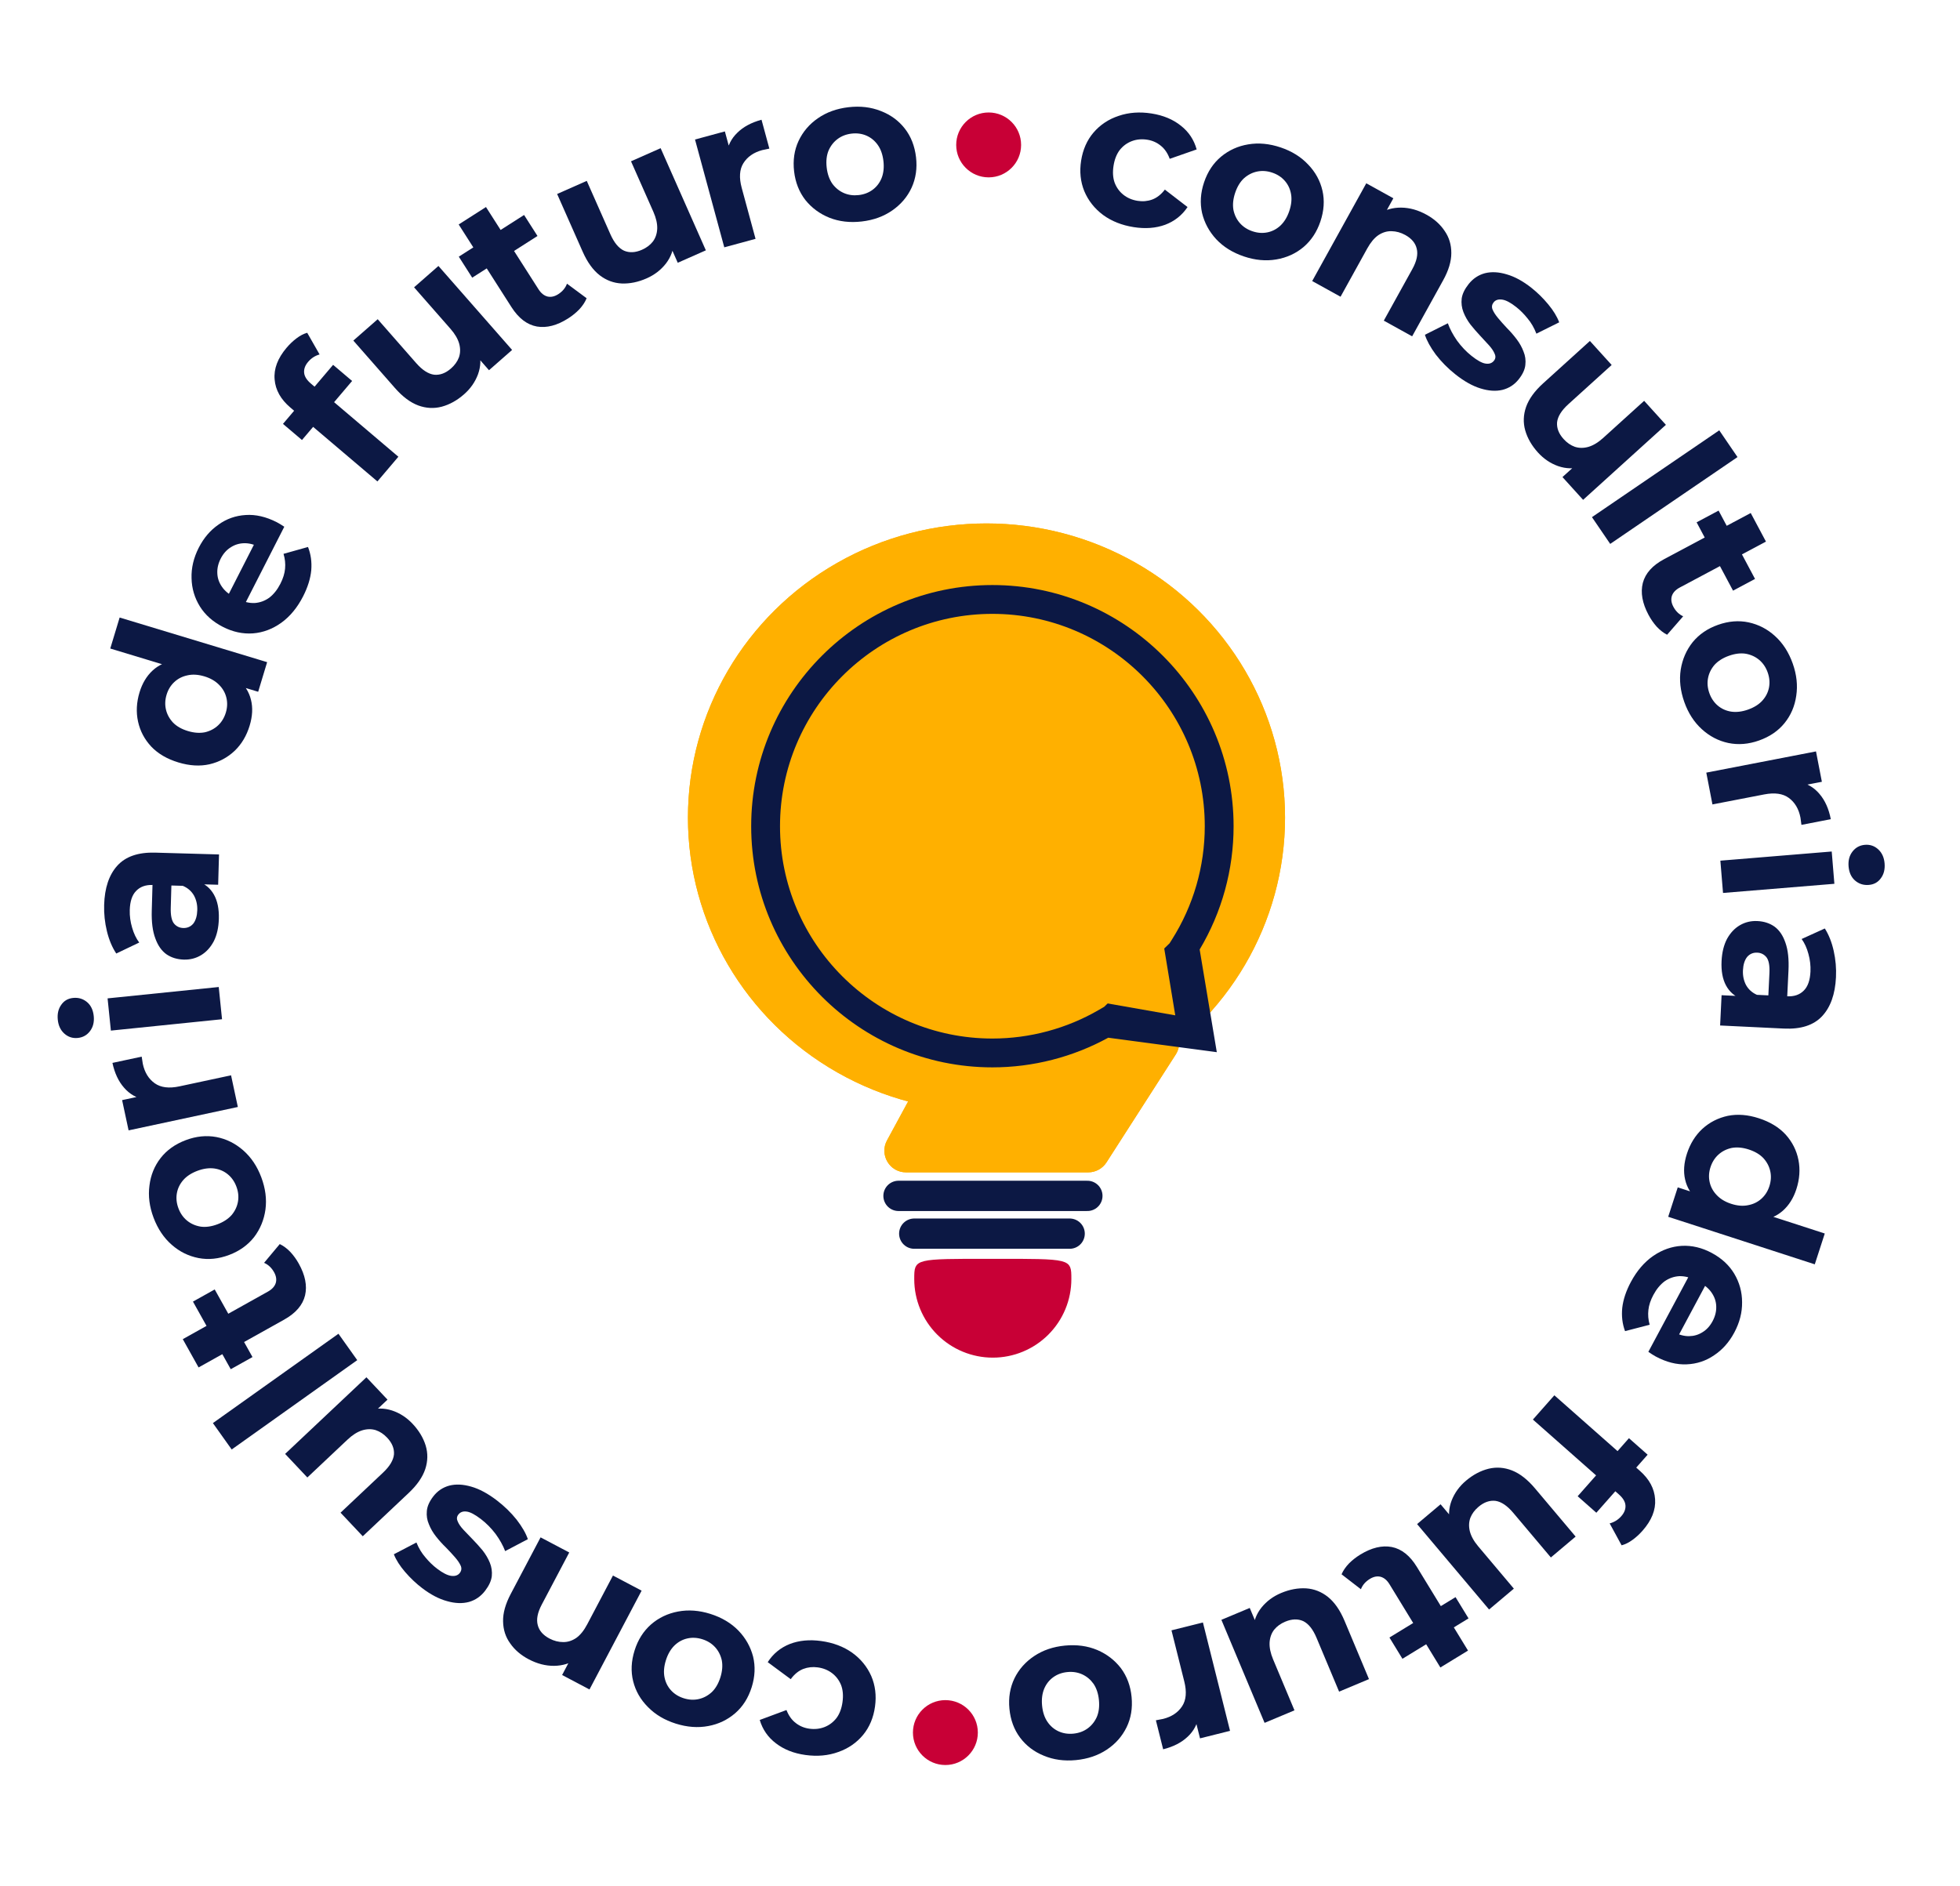 <svg width="453" height="436" viewBox="0 0 453 436" fill="none" xmlns="http://www.w3.org/2000/svg">
<path d="M213.436 248.078C214.152 246.757 215.425 245.829 216.902 245.55L266.594 236.156C270.905 235.341 274.1 240.077 271.73 243.77L255.731 268.7C254.812 270.133 253.226 271 251.523 271H209.401C205.611 271 203.199 266.947 205.006 263.616L213.436 248.078Z" fill="#FFB000"/>
<path d="M213.436 248.078C214.152 246.757 215.425 245.829 216.902 245.55L266.594 236.156C270.905 235.341 274.1 240.077 271.73 243.77L255.731 268.7C254.812 270.133 253.226 271 251.523 271H209.401C205.611 271 203.199 266.947 205.006 263.616L213.436 248.078Z" fill="#FFB000"/>
<ellipse cx="228" cy="189" rx="69" ry="68" fill="#FFB000"/>
<ellipse cx="228" cy="189" rx="69" ry="68" fill="#FFB000"/>
<path d="M211.302 285.169H247.221" stroke="#0C1844" stroke-width="7" stroke-linecap="round" stroke-linejoin="round"/>
<path d="M207.664 276.439H251.315" stroke="#0C1844" stroke-width="7" stroke-linecap="round" stroke-linejoin="round"/>
<path d="M247.115 295.676C247.115 300.359 245.255 304.85 241.944 308.161C238.632 311.472 234.141 313.332 229.458 313.332C224.776 313.332 220.285 311.472 216.973 308.161C213.662 304.85 211.802 300.359 211.802 295.676C211.802 295.068 211.802 294.565 211.836 294.131C211.869 293.698 211.934 293.369 212.045 293.109C212.244 292.642 212.641 292.276 213.693 292.012C214.767 291.743 216.418 291.608 218.974 291.545C221.254 291.488 224.217 291.489 228.076 291.49C228.525 291.49 228.985 291.49 229.458 291.49C229.932 291.49 230.392 291.49 230.841 291.49C234.7 291.489 237.663 291.488 239.943 291.545C242.499 291.608 244.15 291.743 245.224 292.012C246.276 292.276 246.673 292.642 246.872 293.109C246.983 293.369 247.048 293.698 247.081 294.131C247.115 294.565 247.115 295.068 247.115 295.676Z" fill="#C80036" stroke="#C80036"/>
<path d="M285.111 190.985C285.111 160.246 260.103 135.238 229.363 135.238C198.624 135.238 173.615 160.246 173.615 190.985C173.615 221.724 198.624 246.732 229.363 246.732C238.726 246.732 247.954 244.366 256.141 239.877L281.231 243.221L277.268 219.487C282.405 210.872 285.111 201.05 285.111 190.985ZM180.278 190.985C180.278 163.919 202.298 141.901 229.363 141.901C256.429 141.901 278.449 163.919 278.449 190.985C278.449 200.282 275.827 209.342 270.863 217.184L270.084 218.416L279.29 209.332C269.887 218.468 264.615 223.591 255.211 232.728L254.012 233.426C246.543 237.771 238.018 240.068 229.362 240.068C202.298 240.068 180.278 218.05 180.278 190.985Z" fill="#0C1844"/>
<path d="M271.631 234.705L242.861 229.648C242.861 229.648 248.147 231.602 258.006 221.806C267.865 212.011 266.913 206.116 266.913 206.116L271.631 234.705Z" fill="#FFB000"/>
<path d="M262.02 52.503C259.271 52.068 256.909 51.128 254.934 49.681C252.965 48.203 251.522 46.371 250.604 44.185C249.718 42.004 249.475 39.649 249.875 37.12C250.28 34.56 251.238 32.395 252.749 30.626C254.297 28.83 256.233 27.548 258.557 26.782C260.886 25.984 263.426 25.803 266.176 26.238C268.862 26.663 271.111 27.602 272.923 29.055C274.739 30.476 275.956 32.305 276.574 34.541L270.35 36.715C269.876 35.409 269.179 34.391 268.257 33.662C267.367 32.938 266.338 32.484 265.168 32.299C263.904 32.099 262.721 32.203 261.62 32.612C260.518 33.021 259.585 33.7 258.819 34.648C258.085 35.601 257.601 36.82 257.366 38.306C257.131 39.791 257.215 41.1 257.619 42.233C258.055 43.371 258.733 44.305 259.655 45.034C260.576 45.763 261.669 46.227 262.933 46.427C264.103 46.612 265.22 46.514 266.285 46.131C267.386 45.722 268.366 44.954 269.225 43.827L274.466 47.863C273.193 49.768 271.471 51.131 269.3 51.954C267.133 52.745 264.707 52.928 262.02 52.503Z" fill="#0C1844"/>
<path d="M287.503 59.281C284.896 58.402 282.76 57.074 281.096 55.298C279.463 53.531 278.372 51.509 277.823 49.23C277.315 46.931 277.47 44.569 278.287 42.143C279.115 39.687 280.423 37.713 282.209 36.221C284.035 34.71 286.128 33.761 288.487 33.374C290.887 32.967 293.391 33.203 295.998 34.083C298.576 34.952 300.696 36.274 302.36 38.051C304.034 39.797 305.13 41.804 305.649 44.073C306.167 46.342 306.007 48.719 305.169 51.206C304.351 53.631 303.044 55.605 301.248 57.127C299.462 58.619 297.369 59.568 294.969 59.975C292.569 60.381 290.081 60.15 287.503 59.281ZM289.466 53.459C290.649 53.858 291.802 53.943 292.926 53.714C294.05 53.485 295.054 52.962 295.937 52.145C296.83 51.298 297.512 50.178 297.982 48.783C298.463 47.358 298.599 46.053 298.39 44.868C298.182 43.683 297.7 42.66 296.944 41.797C296.188 40.934 295.218 40.303 294.036 39.905C292.853 39.506 291.7 39.421 290.576 39.65C289.452 39.879 288.433 40.397 287.519 41.203C286.636 42.02 285.954 43.141 285.474 44.566C285.004 45.961 284.868 47.266 285.066 48.481C285.305 49.675 285.802 50.704 286.558 51.567C287.314 52.43 288.283 53.06 289.466 53.459Z" fill="#0C1844"/>
<path d="M329.699 49.632C331.491 50.623 332.885 51.87 333.883 53.372C334.924 54.862 335.44 56.574 335.431 58.507C335.437 60.412 334.806 62.513 333.535 64.809L326.379 77.746L319.827 74.121L326.426 62.193C327.432 60.373 327.77 58.804 327.438 57.487C327.134 56.185 326.254 55.131 324.798 54.326C323.762 53.753 322.7 53.458 321.612 53.441C320.568 53.412 319.56 53.714 318.588 54.347C317.644 54.995 316.785 56.019 316.011 57.419L309.831 68.592L303.278 64.967L315.778 42.37L322.036 45.832L318.575 52.09L318.444 49.55C320.092 48.487 321.897 47.967 323.859 47.992C325.82 48.016 327.767 48.563 329.699 49.632Z" fill="#0C1844"/>
<path d="M336.358 86.522C334.629 85.149 333.122 83.626 331.836 81.951C330.596 80.271 329.761 78.75 329.331 77.387L334.629 74.729C335.098 76.042 335.81 77.384 336.765 78.755C337.764 80.121 338.878 81.291 340.106 82.266C341.459 83.341 342.541 83.934 343.351 84.046C344.186 84.178 344.832 83.956 345.29 83.379C345.668 82.903 345.721 82.373 345.449 81.79C345.222 81.201 344.795 80.555 344.168 79.853C343.541 79.15 342.838 78.388 342.061 77.566C341.308 76.764 340.573 75.915 339.855 75.018C339.157 74.096 338.614 73.133 338.225 72.13C337.837 71.127 337.706 70.083 337.832 68.998C337.983 67.933 338.516 66.824 339.432 65.671C340.447 64.393 341.705 63.554 343.208 63.154C344.736 62.774 346.421 62.865 348.262 63.428C350.123 63.966 352.031 65.011 353.985 66.564C355.364 67.658 356.647 68.923 357.837 70.358C359.027 71.793 359.869 73.177 360.363 74.51L355.095 77.13C354.576 75.777 353.894 74.603 353.051 73.606C352.253 72.605 351.39 71.736 350.463 70.999C349.16 69.964 348.068 69.384 347.188 69.257C346.308 69.13 345.649 69.342 345.211 69.894C344.813 70.395 344.728 70.94 344.955 71.529C345.207 72.138 345.637 72.806 346.244 73.533C346.851 74.261 347.531 75.025 348.284 75.827C349.081 76.624 349.829 77.483 350.527 78.406C351.225 79.328 351.756 80.28 352.119 81.263C352.527 82.241 352.668 83.273 352.542 84.358C352.436 85.418 351.925 86.524 351.01 87.677C350.015 88.93 348.754 89.746 347.226 90.127C345.718 90.482 344.031 90.368 342.164 89.785C340.323 89.222 338.388 88.134 336.358 86.522Z" fill="#0C1844"/>
<path d="M355.454 104.596C354.014 103.007 353.034 101.305 352.511 99.489C352.011 97.697 352.077 95.888 352.711 94.062C353.369 92.214 354.681 90.398 356.65 88.615L367.463 78.818L372.491 84.367L362.495 93.423C360.907 94.862 360.034 96.258 359.876 97.609C359.764 98.963 360.267 100.257 361.384 101.49C362.158 102.344 363.023 102.941 363.98 103.283C364.961 103.603 366.003 103.609 367.106 103.301C368.232 102.972 369.376 102.28 370.538 101.228L380 92.655L385.028 98.204L365.89 115.543L361.121 110.278L366.385 105.509L365.726 107.855C363.818 108.418 361.95 108.382 360.124 107.748C358.343 107.117 356.786 106.066 355.454 104.596Z" fill="#0C1844"/>
<path d="M367.935 119.544L397.357 99.473L401.577 105.658L372.155 125.73L367.935 119.544Z" fill="#0C1844"/>
<path d="M380.999 142.113C379.569 139.43 379.133 136.979 379.691 134.76C380.277 132.526 381.926 130.687 384.637 129.242L404.63 118.586L408.152 125.194L388.243 135.805C387.283 136.316 386.67 136.969 386.405 137.764C386.167 138.543 386.282 139.37 386.748 140.246C387.305 141.29 388.062 142.03 389.018 142.463L385.307 146.725C384.465 146.303 383.662 145.68 382.896 144.855C382.173 144.044 381.541 143.13 380.999 142.113ZM392.124 120.737L397.207 118.027L405.628 133.827L400.545 136.537L392.124 120.737Z" fill="#0C1844"/>
<path d="M389.278 162.27C388.359 159.676 388.085 157.176 388.455 154.771C388.836 152.395 389.753 150.288 391.207 148.45C392.701 146.63 394.655 145.293 397.068 144.439C399.511 143.573 401.871 143.383 404.147 143.867C406.464 144.37 408.503 145.43 410.264 147.047C412.065 148.683 413.426 150.799 414.344 153.393C415.252 155.957 415.521 158.442 415.151 160.847C414.811 163.242 413.909 165.344 412.445 167.152C410.981 168.961 409.012 170.303 406.538 171.179C404.125 172.034 401.765 172.225 399.459 171.751C397.183 171.267 395.144 170.207 393.343 168.571C391.541 166.934 390.186 164.834 389.278 162.27ZM395.069 160.219C395.486 161.396 396.131 162.355 397.006 163.098C397.88 163.841 398.911 164.307 400.098 164.498C401.316 164.678 402.619 164.522 404.006 164.03C405.424 163.528 406.535 162.829 407.338 161.934C408.141 161.038 408.648 160.027 408.86 158.9C409.072 157.772 408.969 156.62 408.553 155.444C408.136 154.268 407.491 153.308 406.617 152.565C405.743 151.822 404.706 151.341 403.508 151.12C402.32 150.93 401.017 151.085 399.6 151.588C398.212 152.079 397.102 152.778 396.269 153.684C395.476 154.61 394.974 155.636 394.762 156.764C394.55 157.891 394.653 159.043 395.069 160.219Z" fill="#0C1844"/>
<path d="M394.363 178.601L419.717 173.696L421.076 180.718L413.912 182.104L415.795 180.713C417.731 181.121 419.316 182.069 420.549 183.558C421.814 185.041 422.677 186.976 423.139 189.364L416.353 190.676C416.324 190.356 416.285 190.07 416.236 189.819C416.219 189.561 416.183 189.291 416.128 189.009C415.739 186.998 414.842 185.477 413.436 184.445C412.068 183.438 410.175 183.169 407.756 183.637L395.785 185.952L394.363 178.601Z" fill="#0C1844"/>
<path d="M397.615 198.952L423.352 196.835L423.966 204.298L398.229 206.415L397.615 198.952ZM427.247 200.271C427.134 198.9 427.441 197.751 428.168 196.824C428.894 195.898 429.847 195.386 431.027 195.289C432.207 195.192 433.232 195.541 434.1 196.336C434.968 197.132 435.458 198.215 435.571 199.587C435.684 200.958 435.393 202.106 434.698 203.03C434.036 203.951 433.114 204.46 431.934 204.558C430.691 204.66 429.619 204.315 428.719 203.522C427.853 202.758 427.363 201.675 427.247 200.271Z" fill="#0C1844"/>
<path d="M397.896 230.051L402.93 230.295L404.056 229.868L413.07 230.304C414.668 230.381 415.938 229.946 416.881 228.998C417.822 228.083 418.342 226.618 418.439 224.604C418.505 223.23 418.347 221.861 417.965 220.497C417.612 219.166 417.091 218.02 416.401 217.057L421.756 214.625C422.679 216.079 423.364 217.81 423.812 219.818C424.26 221.826 424.434 223.853 424.335 225.898C424.145 229.83 423.071 232.837 421.112 234.921C419.153 237.005 416.208 237.952 412.277 237.762L397.558 237.051L397.896 230.051ZM397.892 222.17C397.99 220.156 398.409 218.447 399.149 217.041C399.922 215.636 400.918 214.579 402.138 213.869C403.358 213.159 404.703 212.84 406.173 212.911C407.707 212.985 409.032 213.417 410.147 214.208C411.26 215.031 412.098 216.273 412.658 217.934C413.251 219.596 413.483 221.738 413.357 224.359L413.026 231.215L408.663 231.004L408.955 224.963C409.039 223.205 408.81 221.977 408.268 221.278C407.723 220.611 407.019 220.256 406.156 220.214C405.198 220.168 404.413 220.499 403.802 221.206C403.221 221.947 402.9 222.973 402.836 224.283C402.776 225.53 403.01 226.662 403.537 227.681C404.097 228.701 404.941 229.463 406.07 229.966L402.562 230.95C400.926 230.326 399.712 229.274 398.918 227.794C398.125 226.314 397.783 224.439 397.892 222.17Z" fill="#0C1844"/>
<path d="M389.888 266.68C390.638 264.367 391.832 262.449 393.469 260.928C395.137 259.417 397.092 258.42 399.335 257.936C401.567 257.483 403.962 257.671 406.519 258.501C409.106 259.34 411.171 260.598 412.712 262.276C414.244 263.984 415.226 265.934 415.659 268.127C416.091 270.319 415.932 272.572 415.182 274.885C414.511 276.955 413.467 278.618 412.05 279.874C410.633 281.13 408.858 281.883 406.725 282.133C404.592 282.383 402.079 282.039 399.188 281.101C396.326 280.173 394.085 278.992 392.465 277.558C390.875 276.134 389.875 274.497 389.465 272.649C389.046 270.831 389.187 268.841 389.888 266.68ZM395.332 269.809C394.957 270.965 394.89 272.104 395.132 273.225C395.374 274.347 395.908 275.344 396.735 276.218C397.582 277.132 398.706 277.816 400.106 278.27C401.536 278.735 402.848 278.84 404.04 278.588C405.222 278.366 406.24 277.872 407.094 277.106C407.948 276.34 408.563 275.379 408.938 274.222C409.323 273.035 409.395 271.881 409.153 270.76C408.911 269.638 408.382 268.626 407.565 267.721C406.738 266.848 405.61 266.179 404.179 265.715C402.779 265.26 401.472 265.139 400.26 265.352C399.068 265.604 398.045 266.113 397.191 266.879C396.337 267.645 395.717 268.621 395.332 269.809ZM387.765 274.469L392.787 276.098L400.048 278.605L407.455 280.503L421.746 285.139L419.436 292.262L385.558 281.272L387.765 274.469Z" fill="#0C1844"/>
<path d="M376.932 296.338C378.321 293.742 380.052 291.729 382.124 290.297C384.182 288.894 386.372 288.125 388.695 287.989C391.047 287.868 393.351 288.412 395.608 289.62C397.893 290.843 399.631 292.444 400.821 294.424C402.025 296.448 402.63 298.641 402.636 301.003C402.67 303.381 402.068 305.726 400.83 308.04C399.637 310.268 398.085 312.015 396.175 313.279C394.277 314.586 392.16 315.286 389.824 315.379C387.516 315.486 385.135 314.883 382.68 313.57C382.427 313.434 382.138 313.261 381.814 313.052C381.519 312.857 381.238 312.671 380.971 312.491L390.869 293.998L394.72 296.059L386.679 311.082L386.896 307.932C388.081 308.566 389.239 308.877 390.37 308.866C391.501 308.854 392.533 308.554 393.466 307.964C394.427 307.389 395.209 306.538 395.813 305.409C396.417 304.281 396.7 303.143 396.66 301.997C396.633 300.894 396.297 299.861 395.651 298.898C395.033 297.95 394.117 297.152 392.904 296.502L391.888 295.959C390.647 295.294 389.403 294.973 388.157 294.996C386.924 295.062 385.789 295.453 384.753 296.168C383.73 296.927 382.856 297.984 382.131 299.338C381.482 300.551 381.099 301.708 380.982 302.807C380.851 303.934 380.948 305.075 381.274 306.229L375.585 307.703C374.959 306.025 374.744 304.223 374.941 302.295C375.166 300.383 375.829 298.397 376.932 296.338Z" fill="#0C1844"/>
<path d="M359.247 322.535L379.031 340.015C381.213 341.944 382.379 344.127 382.53 346.566C382.705 349.027 381.733 351.456 379.614 353.854C378.894 354.669 378.121 355.374 377.297 355.969C376.451 356.588 375.615 357.003 374.789 357.213L372.027 352.146C372.519 352.025 372.994 351.826 373.453 351.548C373.912 351.27 374.332 350.916 374.713 350.484C375.433 349.669 375.755 348.821 375.678 347.942C375.604 347.108 375.099 346.278 374.164 345.451L372.365 343.862L369.828 341.877L354.289 328.147L359.247 322.535ZM376.489 332.453L380.805 336.267L368.951 349.684L364.634 345.87L376.489 332.453Z" fill="#0C1844"/>
<path d="M338.835 342.27C340.474 340.888 342.21 339.969 344.043 339.513C345.852 339.077 347.658 339.208 349.46 339.907C351.283 340.63 353.051 342.008 354.762 344.039L364.165 355.197L358.439 360.022L349.747 349.708C348.366 348.068 347.002 347.146 345.657 346.94C344.309 346.78 342.998 347.235 341.725 348.308C340.844 349.05 340.216 349.893 339.84 350.838C339.485 351.807 339.441 352.848 339.71 353.961C339.999 355.098 340.648 356.266 341.659 357.465L349.886 367.229L344.16 372.054L327.52 352.306L332.952 347.729L337.53 353.161L335.209 352.418C334.715 350.491 334.817 348.626 335.516 346.824C336.211 345.066 337.317 343.548 338.835 342.27Z" fill="#0C1844"/>
<path d="M314.414 359.344C317.008 357.759 319.429 357.18 321.677 357.606C323.942 358.059 325.876 359.597 327.477 362.218L339.291 381.55L332.902 385.455L321.138 366.205C320.571 365.276 319.883 364.703 319.074 364.484C318.282 364.293 317.463 364.456 316.617 364.974C315.607 365.591 314.913 366.39 314.537 367.37L310.064 363.916C310.435 363.051 311.01 362.212 311.788 361.399C312.556 360.63 313.431 359.945 314.414 359.344ZM336.408 369.192L339.412 374.107L324.135 383.443L321.131 378.528L336.408 369.192Z" fill="#0C1844"/>
<path d="M296.088 368.241C298.066 367.412 299.997 367.053 301.883 367.165C303.739 367.289 305.423 367.954 306.935 369.16C308.458 370.395 309.734 372.237 310.76 374.686L316.401 388.144L309.495 391.039L304.281 378.599C303.452 376.622 302.427 375.334 301.205 374.736C299.965 374.18 298.578 374.223 297.044 374.866C295.981 375.312 295.13 375.929 294.489 376.718C293.86 377.536 293.508 378.517 293.432 379.659C293.368 380.831 293.639 382.14 294.245 383.586L299.18 395.362L292.274 398.256L282.292 374.439L288.844 371.693L291.59 378.245L289.597 376.843C289.701 374.856 290.356 373.107 291.561 371.595C292.75 370.126 294.259 369.008 296.088 368.241Z" fill="#0C1844"/>
<path d="M278.02 375.05L284.289 400.102L277.351 401.838L275.58 394.76L277.07 396.564C276.768 398.52 275.907 400.154 274.487 401.466C273.075 402.809 271.189 403.776 268.83 404.366L267.152 397.661C267.47 397.614 267.753 397.56 268.002 397.498C268.258 397.466 268.525 397.416 268.805 397.346C270.792 396.849 272.262 395.871 273.216 394.411C274.147 392.991 274.314 391.085 273.716 388.695L270.756 376.868L278.02 375.05Z" fill="#0C1844"/>
<path d="M246.121 380.395C248.86 380.131 251.352 380.47 253.596 381.412C255.809 382.356 257.631 383.756 259.064 385.611C260.467 387.502 261.292 389.721 261.537 392.269C261.785 394.849 261.399 397.185 260.378 399.276C259.329 401.403 257.807 403.124 255.812 404.441C253.788 405.793 251.407 406.601 248.667 406.865C245.96 407.125 243.484 406.785 241.239 405.843C238.998 404.934 237.177 403.55 235.777 401.691C234.376 399.833 233.55 397.598 233.299 394.986C233.054 392.438 233.44 390.102 234.457 387.979C235.478 385.887 237 384.166 239.024 382.814C241.048 381.462 243.413 380.655 246.121 380.395ZM246.709 386.511C245.467 386.63 244.38 387.024 243.447 387.693C242.515 388.361 241.813 389.248 241.341 390.355C240.871 391.493 240.707 392.794 240.848 394.26C240.992 395.757 241.402 397.003 242.076 397.999C242.75 398.995 243.609 399.732 244.652 400.211C245.694 400.689 246.837 400.869 248.079 400.749C249.321 400.629 250.408 400.236 251.341 399.567C252.273 398.899 252.991 398.01 253.495 396.901C253.967 395.794 254.132 394.493 253.988 392.996C253.847 391.53 253.437 390.284 252.76 389.256C252.053 388.263 251.179 387.527 250.136 387.049C249.094 386.571 247.951 386.391 246.709 386.511Z" fill="#0C1844"/>
<path d="M189.788 379.339C192.546 379.719 194.926 380.613 196.929 382.02C198.927 383.458 200.406 385.261 201.367 387.429C202.296 389.592 202.586 391.942 202.236 394.478C201.882 397.045 200.967 399.229 199.491 401.028C197.98 402.855 196.069 404.174 193.761 404.986C191.448 405.83 188.912 406.062 186.154 405.681C183.46 405.309 181.193 404.415 179.353 402.999C177.509 401.614 176.256 399.809 175.593 397.586L181.773 395.289C182.273 396.585 182.99 397.589 183.926 398.299C184.83 399.006 185.869 399.44 187.041 399.601C188.309 399.776 189.49 399.648 190.583 399.218C191.676 398.787 192.596 398.09 193.343 397.127C194.058 396.16 194.518 394.931 194.723 393.441C194.929 391.951 194.818 390.644 194.392 389.519C193.934 388.39 193.237 387.47 192.302 386.76C191.366 386.049 190.264 385.606 188.996 385.432C187.823 385.27 186.708 385.391 185.651 385.794C184.558 386.225 183.593 387.012 182.757 388.157L177.437 384.225C178.672 382.295 180.367 380.898 182.521 380.032C184.671 379.198 187.094 378.967 189.788 379.339Z" fill="#0C1844"/>
<path d="M164.177 373.067C166.801 373.895 168.963 375.18 170.662 376.923C172.33 378.657 173.46 380.657 174.054 382.925C174.608 385.213 174.5 387.578 173.731 390.019C172.951 392.491 171.684 394.491 169.928 396.018C168.131 397.565 166.058 398.556 163.707 398.989C161.315 399.443 158.808 399.257 156.183 398.429C153.589 397.612 151.442 396.331 149.744 394.588C148.036 392.875 146.9 390.89 146.337 388.632C145.773 386.374 145.886 383.994 146.675 381.492C147.444 379.05 148.712 377.051 150.478 375.493C152.234 373.967 154.308 372.976 156.699 372.522C159.09 372.068 161.583 372.25 164.177 373.067ZM162.33 378.927C161.139 378.552 159.985 378.49 158.865 378.741C157.746 378.992 156.753 379.535 155.886 380.369C155.01 381.233 154.35 382.368 153.908 383.771C153.456 385.206 153.346 386.513 153.578 387.694C153.81 388.874 154.312 389.888 155.085 390.735C155.858 391.583 156.839 392.194 158.03 392.569C159.22 392.945 160.375 393.007 161.494 392.755C162.613 392.504 163.622 391.967 164.519 391.142C165.386 390.308 166.045 389.174 166.497 387.74C166.94 386.336 167.05 385.028 166.828 383.817C166.565 382.627 166.048 381.609 165.275 380.761C164.502 379.914 163.52 379.302 162.33 378.927Z" fill="#0C1844"/>
<path d="M122.181 383.552C120.37 382.596 118.95 381.377 117.924 379.894C116.853 378.425 116.304 376.724 116.274 374.791C116.23 372.887 116.82 370.774 118.044 368.453L124.942 355.377L131.565 358.871L125.205 370.928C124.234 372.768 123.928 374.343 124.286 375.653C124.615 376.948 125.516 377.984 126.988 378.761C128.035 379.313 129.103 379.587 130.19 379.582C131.235 379.591 132.237 379.269 133.196 378.617C134.127 377.95 134.965 376.909 135.712 375.494L141.669 364.201L148.292 367.695L136.243 390.536L129.917 387.198L133.254 380.873L133.435 383.41C131.808 384.506 130.014 385.061 128.052 385.075C126.091 385.09 124.134 384.582 122.181 383.552Z" fill="#0C1844"/>
<path d="M114.792 346.8C116.548 348.138 118.085 349.632 119.403 351.281C120.677 352.935 121.542 354.44 121.998 355.794L116.754 358.556C116.259 357.253 115.52 355.926 114.539 354.574C113.513 353.228 112.376 352.08 111.129 351.13C109.755 350.082 108.662 349.51 107.85 349.414C107.012 349.299 106.37 349.534 105.924 350.119C105.555 350.603 105.513 351.134 105.796 351.712C106.035 352.296 106.475 352.933 107.116 353.623C107.757 354.313 108.474 355.061 109.268 355.867C110.036 356.654 110.788 357.489 111.524 358.371C112.24 359.279 112.802 360.231 113.21 361.226C113.618 362.221 113.77 363.263 113.666 364.35C113.536 365.418 113.025 366.537 112.132 367.707C111.143 369.005 109.901 369.869 108.406 370.299C106.886 370.71 105.2 370.652 103.348 370.125C101.477 369.624 99.549 368.617 97.564 367.104C96.164 366.037 94.855 364.798 93.637 363.387C92.42 361.975 91.55 360.609 91.029 359.286L96.245 356.562C96.791 357.904 97.495 359.065 98.358 360.044C99.176 361.03 100.056 361.882 100.997 362.599C102.321 363.608 103.424 364.167 104.306 364.277C105.188 364.386 105.843 364.161 106.27 363.601C106.658 363.092 106.732 362.545 106.494 361.961C106.23 361.357 105.787 360.698 105.165 359.982C104.544 359.267 103.849 358.516 103.08 357.729C102.267 356.948 101.503 356.104 100.787 355.196C100.07 354.288 99.521 353.346 99.138 352.37C98.71 351.4 98.549 350.372 98.653 349.285C98.739 348.223 99.227 347.107 100.12 345.936C101.09 344.664 102.335 343.822 103.855 343.412C105.355 343.027 107.044 343.107 108.922 343.653C110.774 344.179 112.73 345.228 114.792 346.8Z" fill="#0C1844"/>
<path d="M95.34 329.109C96.811 330.669 97.825 332.351 98.383 334.156C98.919 335.937 98.889 337.747 98.291 339.586C97.671 341.447 96.394 343.288 94.461 345.11L83.844 355.12L78.707 349.671L88.522 340.419C90.082 338.948 90.927 337.536 91.057 336.181C91.142 334.825 90.614 333.542 89.473 332.331C88.683 331.493 87.805 330.913 86.841 330.59C85.854 330.289 84.813 330.304 83.716 330.634C82.597 330.986 81.466 331.7 80.326 332.775L71.035 341.534L65.899 336.085L84.689 318.371L89.562 323.54L84.393 328.413L85.006 326.054C86.902 325.453 88.77 325.452 90.609 326.049C92.402 326.645 93.979 327.665 95.34 329.109Z" fill="#0C1844"/>
<path d="M82.566 314.411L53.548 335.062L49.206 328.961L78.224 308.31L82.566 314.411Z" fill="#0C1844"/>
<path d="M69.057 292.105C70.54 294.759 71.024 297.201 70.51 299.431C69.969 301.676 68.357 303.548 65.675 305.046L45.897 316.096L42.245 309.559L61.939 298.556C62.889 298.025 63.489 297.36 63.739 296.561C63.961 295.777 63.83 294.952 63.346 294.086C62.768 293.053 61.997 292.329 61.033 291.915L64.659 287.579C65.508 287.984 66.324 288.592 67.106 289.401C67.845 290.198 68.495 291.099 69.057 292.105ZM58.358 313.698L53.329 316.507L44.597 300.877L49.625 298.068L58.358 313.698Z" fill="#0C1844"/>
<path d="M60.381 272.116C61.351 274.691 61.675 277.185 61.352 279.598C61.019 281.98 60.143 284.105 58.727 285.972C57.269 287.821 55.342 289.196 52.946 290.099C50.52 291.012 48.165 291.25 45.88 290.811C43.553 290.354 41.494 289.334 39.701 287.752C37.867 286.152 36.465 284.064 35.495 281.489C34.537 278.943 34.219 276.464 34.541 274.052C34.833 271.651 35.694 269.532 37.122 267.694C38.55 265.857 40.492 264.476 42.947 263.551C45.343 262.649 47.699 262.411 50.014 262.839C52.299 263.277 54.358 264.297 56.192 265.897C58.026 267.498 59.422 269.571 60.381 272.116ZM54.631 274.282C54.191 273.114 53.527 272.167 52.638 271.442C51.75 270.716 50.71 270.27 49.519 270.104C48.297 269.948 46.998 270.13 45.62 270.648C44.213 271.179 43.117 271.899 42.331 272.81C41.546 273.722 41.059 274.743 40.869 275.874C40.68 277.006 40.805 278.155 41.245 279.323C41.685 280.491 42.349 281.438 43.238 282.163C44.127 282.888 45.172 283.349 46.375 283.546C47.566 283.713 48.865 283.531 50.273 283.001C51.65 282.482 52.747 281.762 53.562 280.839C54.336 279.898 54.818 278.862 55.007 277.73C55.196 276.599 55.071 275.449 54.631 274.282Z" fill="#0C1844"/>
<path d="M54.971 255.89L29.72 261.296L28.222 254.302L35.357 252.775L33.502 254.203C31.558 253.834 29.955 252.917 28.692 251.453C27.398 249.995 26.497 248.078 25.988 245.7L32.747 244.253C32.782 244.572 32.827 244.857 32.881 245.107C32.903 245.364 32.944 245.634 33.005 245.915C33.433 247.918 34.361 249.421 35.786 250.425C37.174 251.404 39.073 251.636 41.482 251.12L53.404 248.568L54.971 255.89Z" fill="#0C1844"/>
<path d="M51.317 235.607L25.627 238.233L24.865 230.784L50.555 228.157L51.317 235.607ZM21.665 234.875C21.805 236.244 21.52 237.399 20.813 238.34C20.105 239.281 19.162 239.811 17.984 239.932C16.806 240.052 15.775 239.723 14.891 238.945C14.008 238.167 13.496 237.093 13.356 235.725C13.216 234.356 13.484 233.202 14.16 232.265C14.805 231.33 15.716 230.803 16.893 230.683C18.135 230.556 19.213 230.88 20.129 231.654C21.009 232.401 21.521 233.474 21.665 234.875Z" fill="#0C1844"/>
<path d="M50.42 204.519L45.382 204.376L44.265 204.824L35.245 204.568C33.645 204.522 32.384 204.982 31.46 205.949C30.537 206.883 30.047 208.357 29.99 210.373C29.951 211.748 30.136 213.114 30.545 214.47C30.924 215.793 31.468 216.929 32.177 217.878L26.871 220.416C25.919 218.98 25.2 217.263 24.712 215.264C24.225 213.266 24.011 211.243 24.069 209.196C24.181 205.261 25.195 202.233 27.112 200.111C29.029 197.988 31.955 196.983 35.89 197.095L50.62 197.514L50.42 204.519ZM50.58 212.399C50.523 214.414 50.138 216.132 49.425 217.552C48.681 218.972 47.706 220.048 46.5 220.782C45.295 221.516 43.956 221.862 42.485 221.821C40.95 221.777 39.617 221.371 38.486 220.602C37.356 219.802 36.495 218.577 35.902 216.927C35.276 215.277 35.001 213.14 35.076 210.517L35.271 203.656L39.637 203.78L39.465 209.826C39.415 211.585 39.668 212.809 40.225 213.497C40.782 214.153 41.493 214.493 42.357 214.518C43.316 214.545 44.094 214.199 44.691 213.48C45.257 212.728 45.558 211.696 45.596 210.384C45.631 209.137 45.375 208.009 44.828 207.001C44.248 205.992 43.389 205.248 42.25 204.767L45.737 203.714C47.385 204.305 48.621 205.332 49.443 206.796C50.266 208.26 50.645 210.128 50.58 212.399Z" fill="#0C1844"/>
<path d="M57.701 167.739C56.997 170.067 55.841 172.007 54.234 173.56C52.597 175.104 50.662 176.14 48.429 176.668C46.206 177.166 43.808 177.025 41.235 176.246C38.632 175.459 36.543 174.241 34.968 172.595C33.403 170.917 32.382 168.987 31.906 166.803C31.43 164.62 31.545 162.364 32.249 160.037C32.879 157.954 33.89 156.271 35.282 154.987C36.673 153.703 38.433 152.915 40.561 152.622C42.689 152.33 45.208 152.624 48.117 153.505C50.996 154.376 53.26 155.513 54.909 156.914C56.527 158.307 57.559 159.923 58.005 161.763C58.461 163.572 58.359 165.564 57.701 167.739ZM52.196 164.719C52.548 163.555 52.592 162.415 52.328 161.299C52.064 160.182 51.51 159.196 50.666 158.338C49.801 157.441 48.664 156.78 47.255 156.353C45.816 155.918 44.503 155.838 43.316 156.114C42.138 156.359 41.13 156.873 40.291 157.656C39.453 158.439 38.857 159.412 38.505 160.576C38.144 161.77 38.095 162.926 38.359 164.042C38.623 165.158 39.172 166.16 40.007 167.048C40.851 167.905 41.992 168.552 43.432 168.987C44.841 169.414 46.149 169.509 47.358 169.273C48.544 168.997 49.557 168.467 50.396 167.685C51.234 166.902 51.834 165.914 52.196 164.719ZM59.669 159.91L54.616 158.38L47.307 156.018L39.863 154.267L25.483 149.915L27.652 142.748L61.741 153.064L59.669 159.91Z" fill="#0C1844"/>
<path d="M70.065 137.83C68.728 140.453 67.037 142.5 64.993 143.972C62.964 145.416 60.789 146.229 58.469 146.41C56.121 146.578 53.806 146.08 51.526 144.917C49.217 143.739 47.447 142.173 46.218 140.216C44.974 138.217 44.326 136.037 44.273 133.675C44.192 131.299 44.748 128.942 45.94 126.604C47.088 124.352 48.605 122.575 50.49 121.274C52.361 119.929 54.464 119.187 56.798 119.048C59.103 118.895 61.496 119.451 63.976 120.715C64.232 120.846 64.525 121.013 64.852 121.216C65.151 121.404 65.436 121.586 65.706 121.76L56.177 140.446L52.286 138.461L60.027 123.281L59.873 126.436C58.676 125.825 57.512 125.537 56.381 125.571C55.25 125.605 54.224 125.926 53.303 126.534C52.354 127.127 51.589 127.994 51.007 129.135C50.426 130.275 50.166 131.418 50.229 132.563C50.277 133.666 50.634 134.692 51.299 135.641C51.936 136.577 52.867 137.357 54.093 137.982L55.119 138.505C56.373 139.145 57.623 139.441 58.868 139.394C60.1 139.304 61.227 138.89 62.249 138.154C63.257 137.375 64.11 136.301 64.807 134.933C65.433 133.707 65.792 132.544 65.887 131.443C65.996 130.313 65.876 129.174 65.528 128.026L71.186 126.44C71.846 128.105 72.096 129.903 71.938 131.834C71.751 133.75 71.126 135.749 70.065 137.83Z" fill="#0C1844"/>
<path d="M87.228 111.287L67.102 94.203C64.882 92.318 63.672 90.158 63.473 87.722C63.25 85.266 64.173 82.818 66.244 80.379C66.948 79.549 67.707 78.829 68.519 78.217C69.353 77.582 70.18 77.151 71.002 76.925L73.863 81.935C73.375 82.066 72.904 82.275 72.45 82.561C71.997 82.848 71.584 83.211 71.211 83.65C70.507 84.48 70.202 85.333 70.297 86.211C70.387 87.044 70.909 87.864 71.86 88.671L73.69 90.225L76.266 92.159L92.074 105.579L87.228 111.287ZM69.793 101.713L65.402 97.985L76.988 84.336L81.379 88.064L69.793 101.713Z" fill="#0C1844"/>
<path d="M107.246 91.152C105.634 92.566 103.916 93.519 102.093 94.012C100.293 94.484 98.485 94.388 96.669 93.725C94.832 93.038 93.038 91.696 91.287 89.699L81.665 78.729L87.294 73.791L96.188 83.932C97.602 85.543 98.983 86.439 100.332 86.618C101.684 86.752 102.985 86.27 104.236 85.173C105.102 84.413 105.714 83.557 106.071 82.606C106.407 81.63 106.43 80.588 106.139 79.481C105.828 78.349 105.155 77.194 104.121 76.016L95.702 66.417L101.331 61.479L118.36 80.893L113.019 85.578L108.335 80.237L110.67 80.934C111.202 82.851 111.137 84.717 110.474 86.533C109.813 88.304 108.738 89.844 107.246 91.152Z" fill="#0C1844"/>
<path d="M131.323 73.597C128.761 75.233 126.352 75.861 124.096 75.479C121.822 75.07 119.859 73.572 118.205 70.983L106.011 51.888L112.321 47.858L124.465 66.871C125.05 67.788 125.749 68.348 126.562 68.55C127.358 68.725 128.173 68.546 129.009 68.012C130.007 67.375 130.684 66.563 131.041 65.576L135.582 68.94C135.228 69.812 134.67 70.662 133.908 71.491C133.155 72.275 132.294 72.977 131.323 73.597ZM109.138 64.187L106.038 59.332L121.127 49.695L124.227 54.55L109.138 64.187Z" fill="#0C1844"/>
<path d="M149.468 64.339C147.508 65.207 145.584 65.603 143.696 65.529C141.838 65.442 140.141 64.81 138.606 63.635C137.058 62.431 135.747 60.614 134.672 58.185L128.766 44.842L135.613 41.811L141.072 54.145C141.94 56.105 142.991 57.373 144.224 57.946C145.474 58.478 146.86 58.407 148.382 57.733C149.435 57.267 150.275 56.633 150.9 55.831C151.512 55.001 151.845 54.014 151.898 52.87C151.939 51.697 151.642 50.394 151.008 48.96L145.84 37.284L152.687 34.254L163.139 57.868L156.643 60.743L153.768 54.247L155.788 55.61C155.723 57.598 155.103 59.36 153.928 60.895C152.769 62.388 151.283 63.536 149.468 64.339Z" fill="#0C1844"/>
<path d="M167.398 57.172L160.633 32.25L167.535 30.377L169.447 37.418L167.921 35.644C168.184 33.682 169.013 32.032 170.406 30.692C171.792 29.321 173.658 28.317 176.005 27.68L177.815 34.351C177.498 34.404 177.216 34.464 176.969 34.531C176.714 34.567 176.447 34.623 176.169 34.698C174.192 35.235 172.742 36.242 171.816 37.72C170.914 39.158 170.785 41.067 171.431 43.445L174.624 55.211L167.398 57.172Z" fill="#0C1844"/>
<path d="M199.185 51.196C196.451 51.514 193.953 51.224 191.69 50.328C189.459 49.427 187.61 48.064 186.141 46.237C184.7 44.375 183.832 42.173 183.536 39.63C183.237 37.055 183.577 34.712 184.556 32.601C185.562 30.454 187.05 28.703 189.019 27.347C191.015 25.955 193.38 25.1 196.114 24.782C198.816 24.468 201.298 24.759 203.561 25.656C205.82 26.521 207.668 27.869 209.105 29.699C210.542 31.529 211.412 33.748 211.715 36.354C212.01 38.897 211.671 41.24 210.695 43.383C209.717 45.494 208.229 47.245 206.232 48.637C204.236 50.029 201.887 50.882 199.185 51.196ZM198.475 45.093C199.715 44.949 200.794 44.534 201.713 43.847C202.632 43.16 203.316 42.259 203.767 41.144C204.213 39.997 204.351 38.692 204.181 37.23C204.008 35.736 203.574 34.498 202.88 33.515C202.186 32.533 201.313 31.813 200.261 31.355C199.209 30.898 198.063 30.741 196.823 30.885C195.584 31.029 194.505 31.445 193.586 32.131C192.667 32.818 191.966 33.721 191.484 34.84C191.034 35.955 190.896 37.26 191.07 38.754C191.24 40.216 191.674 41.454 192.371 42.469C193.097 43.447 193.986 44.166 195.038 44.623C196.09 45.081 197.236 45.237 198.475 45.093Z" fill="#0C1844"/>
<circle cx="228.5" cy="33.5" r="7.5" fill="#C80036"/>
<circle cx="218.5" cy="400.5" r="7.5" fill="#C80036"/>
</svg>
